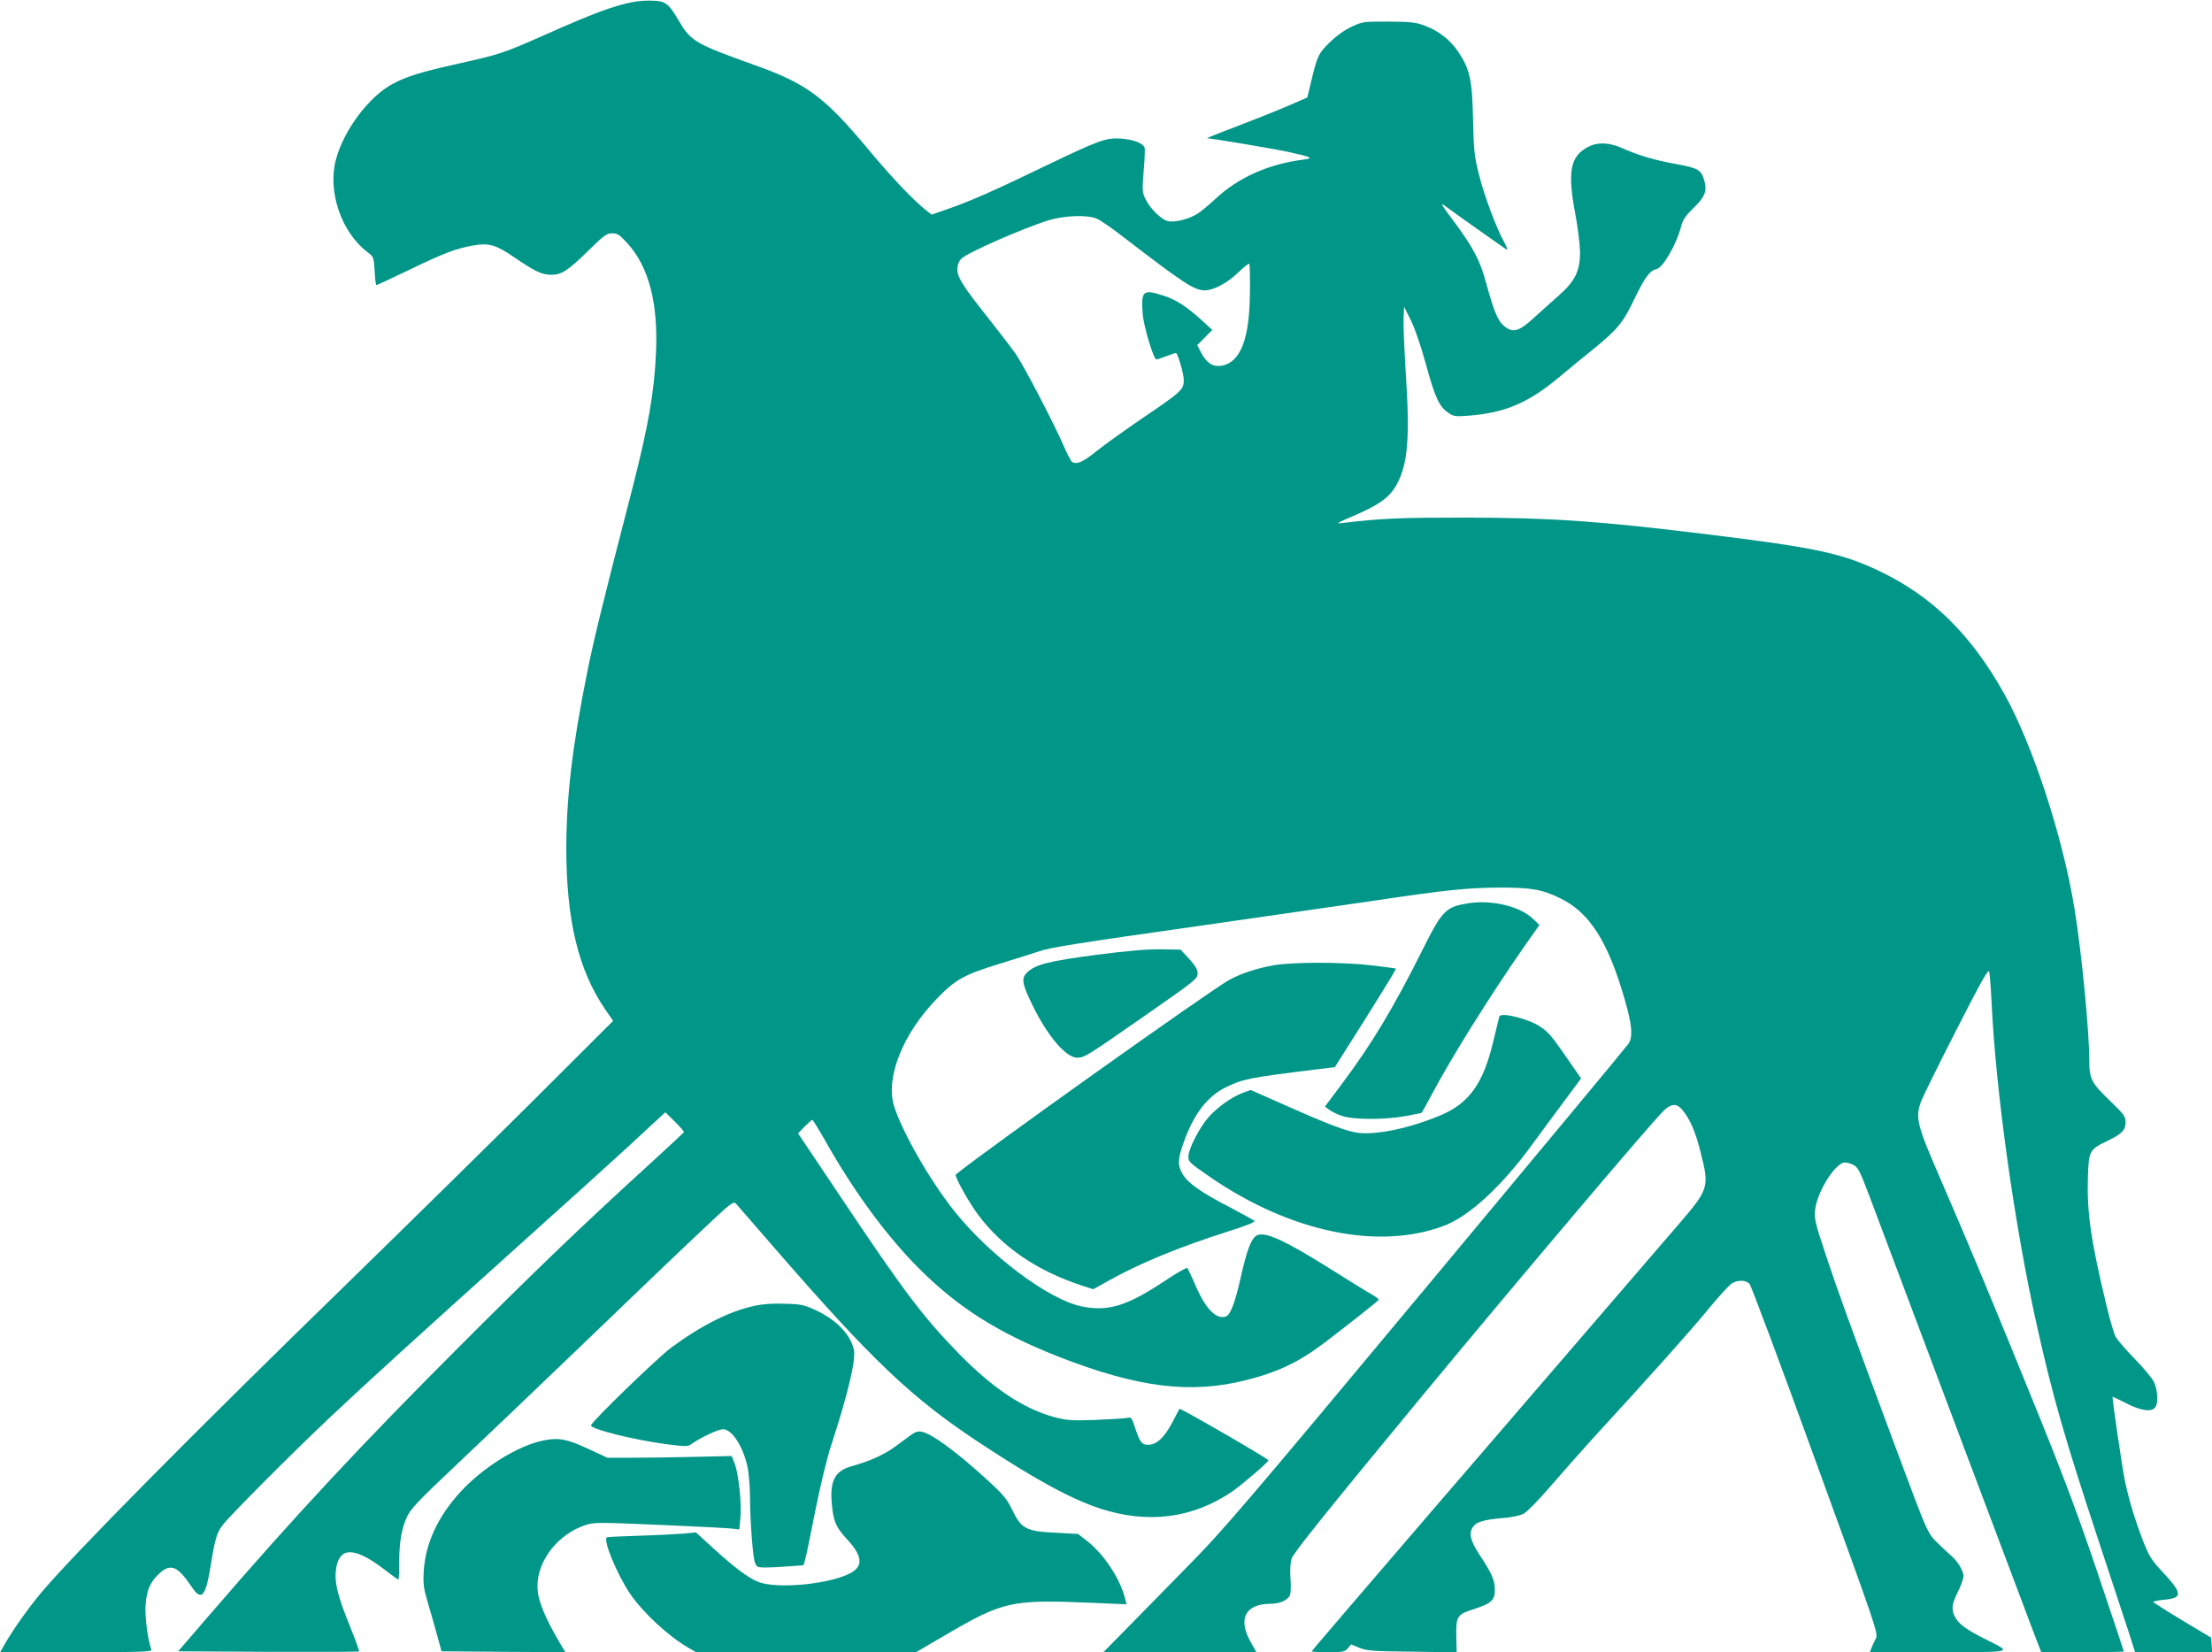 <?xml version="1.0" standalone="no"?>
<!DOCTYPE svg PUBLIC "-//W3C//DTD SVG 20010904//EN"
 "http://www.w3.org/TR/2001/REC-SVG-20010904/DTD/svg10.dtd">
<svg version="1.0" xmlns="http://www.w3.org/2000/svg"
 width="1280pt" height="956pt" viewBox="0 0 1280 956"
 preserveAspectRatio="xMidYMid meet">
<g transform="translate(0,956) scale(0.1,-0.1)"
fill="#009688" stroke="none">
<path d="M3665 9549 c-119 -24 -229 -65 -515 -192 -240 -106 -252 -110 -505
-167 -210 -47 -288 -71 -370 -114 -138 -72 -285 -267 -331 -439 -50 -186 32
-423 185 -538 33 -24 34 -28 39 -107 2 -45 7 -82 10 -82 3 0 89 40 191 89 203
98 272 124 372 141 88 15 128 4 232 -67 123 -84 163 -103 217 -103 60 0 96 23
221 146 85 83 100 94 132 94 30 0 42 -8 86 -56 125 -136 180 -346 167 -634 -9
-225 -45 -430 -139 -795 -179 -692 -220 -862 -261 -1065 -84 -418 -118 -707
-119 -1005 0 -419 69 -708 226 -937 l45 -65 -471 -470 c-260 -258 -733 -723
-1052 -1034 -906 -881 -1610 -1593 -1791 -1810 -74 -90 -149 -195 -204 -288
l-29 -51 440 0 c389 0 440 2 435 15 -20 53 -38 186 -34 254 5 88 29 142 83
189 64 57 104 39 184 -80 57 -85 81 -58 110 122 26 159 35 189 70 236 35 48
408 423 625 627 205 193 486 449 1101 1002 270 242 555 500 635 574 80 74 157
146 173 160 l27 25 55 -54 c30 -30 54 -57 53 -61 -2 -3 -86 -82 -188 -175
-386 -351 -679 -632 -1110 -1064 -572 -572 -958 -986 -1448 -1555 l-181 -210
521 -3 c287 -1 523 0 526 2 2 3 -21 67 -52 143 -70 173 -90 250 -83 322 15
141 102 145 274 15 45 -35 85 -64 88 -64 3 0 5 44 5 98 0 122 14 201 48 271
22 44 72 96 267 280 132 124 463 440 735 701 272 262 582 559 689 659 186 176
194 182 211 165 9 -11 111 -127 225 -259 567 -653 793 -867 1193 -1130 318
-209 521 -319 688 -374 276 -90 534 -57 762 97 56 38 212 172 212 182 0 9
-510 304 -515 298 -1 -2 -19 -36 -40 -76 -46 -89 -92 -132 -140 -132 -39 0
-49 14 -80 108 -15 47 -20 53 -39 48 -11 -3 -93 -8 -181 -12 -143 -5 -169 -3
-240 15 -181 48 -360 167 -560 372 -205 211 -314 355 -677 898 l-250 373 38
39 c21 21 41 39 45 39 3 0 37 -55 75 -122 166 -294 355 -551 543 -739 227
-226 457 -372 806 -509 457 -179 766 -218 1089 -135 185 47 305 105 455 219
155 119 306 238 309 245 1 4 -17 18 -40 31 -24 13 -121 73 -216 133 -286 180
-402 234 -450 208 -31 -16 -57 -85 -92 -241 -33 -147 -59 -216 -85 -227 -55
-21 -117 41 -175 174 -23 54 -46 101 -49 106 -4 4 -59 -27 -122 -69 -228 -152
-336 -185 -491 -153 -192 40 -534 297 -738 554 -140 177 -296 449 -346 603
-52 164 50 422 249 625 106 110 156 137 363 201 98 30 199 62 223 70 64 23
200 45 976 155 385 55 822 118 971 140 409 61 534 74 714 75 190 1 252 -10
357 -61 170 -82 276 -248 372 -577 45 -153 52 -226 24 -266 -9 -14 -536 -648
-1171 -1410 -1061 -1273 -1173 -1404 -1381 -1615 -124 -126 -284 -290 -356
-363 l-130 -132 442 0 443 0 -35 63 c-73 132 -27 217 118 217 57 0 105 24 113
55 4 15 4 59 1 99 -3 44 0 85 7 107 12 35 186 252 745 929 545 659 1352 1613
1412 1667 42 38 72 39 103 2 45 -53 77 -127 107 -247 51 -202 48 -212 -128
-417 -1013 -1175 -2123 -2466 -2123 -2470 0 -3 43 -5 96 -5 87 0 97 2 114 23
l18 22 49 -20 c43 -17 77 -20 305 -22 l257 -4 -2 95 c-2 114 4 124 104 156
100 33 119 50 119 111 0 56 -15 90 -90 205 -53 82 -62 122 -35 161 19 27 64
40 171 49 45 3 97 14 117 23 21 10 84 73 167 170 73 84 181 206 239 270 357
389 556 612 659 737 64 78 129 149 144 158 35 21 81 20 102 -3 9 -10 181 -469
381 -1021 356 -977 364 -1002 350 -1031 -9 -16 -20 -40 -25 -54 l-10 -25 398
0 c449 1 429 -5 267 77 -109 55 -151 86 -172 127 -23 43 -19 75 17 146 17 34
32 75 32 91 1 27 -37 90 -71 117 -9 7 -42 38 -73 68 -67 66 -57 44 -262 594
-255 686 -320 865 -391 1079 -60 180 -67 210 -62 257 10 101 107 261 166 277
11 2 35 -3 53 -12 30 -15 38 -30 99 -191 67 -178 243 -646 549 -1460 94 -250
226 -599 292 -775 66 -176 127 -337 135 -357 l15 -38 239 0 c131 0 239 2 239
4 0 2 -66 199 -146 437 -109 325 -196 559 -346 929 -245 605 -408 997 -568
1365 -137 315 -148 356 -114 451 11 28 102 214 204 413 145 284 186 357 191
339 3 -13 9 -88 13 -168 24 -522 133 -1300 262 -1877 91 -409 160 -649 351
-1228 80 -242 162 -491 182 -552 l36 -113 223 0 223 0 -3 42 -3 42 -167 100
c-93 56 -168 104 -168 107 0 3 27 9 60 12 112 10 111 35 -5 160 -67 72 -79 91
-116 186 -46 121 -81 235 -104 348 -15 72 -74 475 -70 480 1 2 36 -15 79 -37
84 -43 144 -52 167 -24 20 24 15 103 -8 150 -12 22 -62 82 -112 133 -50 51
-100 109 -110 129 -10 20 -35 107 -55 192 -88 366 -111 530 -104 735 5 146 9
154 114 204 83 40 104 62 104 108 0 33 -9 45 -94 127 -103 99 -116 124 -116
226 0 176 -45 633 -86 884 -68 417 -242 947 -406 1241 -194 347 -421 569 -732
715 -213 100 -363 132 -1001 210 -623 76 -887 94 -1385 95 -380 0 -481 -4
-710 -31 -41 -5 -37 -2 46 34 164 69 225 113 267 190 64 117 76 273 52 637 -9
143 -15 289 -13 325 l3 65 38 -76 c23 -45 58 -147 87 -252 53 -195 78 -250
130 -285 32 -22 41 -23 120 -17 209 16 345 74 524 224 50 42 136 113 191 157
146 118 178 158 244 297 58 120 88 162 125 169 39 7 118 145 146 255 8 31 26
57 70 100 67 64 80 100 61 162 -17 58 -37 69 -158 91 -128 23 -222 51 -312 91
-76 35 -144 38 -199 10 -106 -54 -123 -142 -76 -391 14 -74 26 -171 27 -216 1
-111 -28 -171 -126 -257 -39 -34 -98 -87 -132 -118 -94 -88 -130 -99 -183 -54
-35 29 -59 88 -102 247 -36 133 -75 207 -196 369 -64 85 -71 99 -43 78 51 -38
342 -244 358 -254 7 -4 0 16 -16 46 -46 84 -113 263 -145 389 -26 104 -30 135
-34 317 -5 234 -18 291 -85 392 -47 70 -114 123 -196 153 -50 19 -79 22 -208
23 -148 0 -151 0 -216 -31 -41 -19 -89 -54 -126 -91 -64 -62 -72 -79 -110
-243 l-18 -74 -115 -50 c-63 -27 -196 -80 -295 -118 -99 -37 -175 -68 -170
-68 30 -1 393 -62 470 -79 140 -31 150 -36 84 -45 -201 -26 -375 -104 -507
-228 -35 -32 -80 -70 -100 -83 -50 -33 -138 -55 -176 -44 -39 11 -101 73 -127
126 -20 41 -20 51 -11 165 6 67 8 127 5 135 -10 25 -66 46 -135 51 -88 6 -124
-7 -449 -163 -285 -138 -426 -200 -559 -246 l-89 -31 -28 22 c-73 56 -206 196
-336 353 -258 308 -356 382 -662 491 -345 124 -367 137 -439 259 -56 96 -75
111 -149 113 -34 2 -84 -2 -112 -7z m2681 -1254 c19 -8 83 -51 142 -97 363
-279 422 -318 484 -318 51 0 131 43 194 104 32 31 60 53 63 50 3 -2 5 -73 4
-157 -1 -280 -55 -418 -169 -434 -48 -6 -84 19 -115 79 l-21 41 44 44 43 44
-60 55 c-89 81 -153 122 -224 144 -117 37 -128 28 -119 -103 5 -72 63 -267 80
-267 4 0 31 9 60 20 28 11 53 19 54 17 13 -13 44 -122 44 -155 0 -57 -10 -66
-235 -219 -99 -67 -220 -154 -269 -193 -83 -66 -115 -80 -143 -62 -6 4 -28 46
-48 92 -50 118 -230 463 -276 530 -21 30 -88 118 -149 195 -157 198 -190 249
-190 296 0 25 7 46 23 62 30 33 358 177 507 223 90 27 222 32 276 9z"/>
<path d="M8500 4334 c-134 -21 -153 -40 -267 -267 -167 -335 -295 -548 -466
-776 l-100 -134 24 -18 c13 -10 47 -27 74 -36 66 -23 256 -23 374 0 46 9 85
17 86 17 2 0 28 46 58 103 116 219 335 569 533 854 l92 131 -37 35 c-74 72
-234 111 -371 91z"/>
<path d="M6344 4035 c-272 -36 -350 -55 -398 -100 -38 -35 -33 -65 28 -190 86
-178 194 -305 259 -305 44 1 52 6 395 245 288 201 302 211 302 242 0 24 -12
44 -49 85 l-49 53 -113 2 c-81 1 -189 -8 -375 -32z"/>
<path d="M7367 3974 c-95 -17 -186 -47 -252 -83 -103 -55 -1422 -994 -1584
-1127 -10 -8 75 -161 129 -233 143 -190 340 -324 601 -410 l65 -21 90 50 c178
100 409 195 692 285 117 37 159 55 150 62 -7 5 -71 40 -143 78 -168 87 -240
139 -271 190 -31 54 -30 86 7 189 58 162 136 262 243 315 100 48 132 55 530
104 l100 12 179 283 c98 156 177 285 175 287 -2 2 -65 10 -140 19 -169 20
-462 20 -571 0z"/>
<path d="M8676 3678 c-2 -7 -17 -70 -34 -140 -58 -247 -140 -362 -307 -432
-178 -74 -366 -114 -475 -101 -66 8 -165 45 -426 161 l-197 87 -44 -16 c-65
-24 -148 -83 -199 -141 -53 -60 -115 -180 -117 -226 -2 -31 4 -37 127 -122
466 -319 974 -424 1354 -280 143 55 328 224 502 461 58 79 146 199 197 267
l92 124 -70 101 c-103 149 -117 165 -167 199 -70 46 -228 85 -236 58z"/>
<path d="M4365 2004 c-145 -32 -306 -113 -480 -241 -83 -62 -465 -432 -465
-451 0 -22 251 -84 432 -108 124 -16 128 -15 155 4 51 36 150 82 177 82 52 0
116 -100 142 -219 7 -36 14 -115 14 -176 1 -141 16 -344 29 -378 10 -25 15
-27 63 -27 29 0 90 3 136 7 l82 6 11 40 c6 22 32 150 59 286 27 135 67 300 89
366 97 296 145 498 132 555 -20 89 -100 172 -219 228 -70 32 -86 36 -182 38
-69 3 -129 -2 -175 -12z"/>
<path d="M5273 1258 c-18 -13 -60 -44 -95 -70 -63 -46 -145 -83 -250 -112 -96
-27 -126 -83 -115 -214 9 -104 23 -138 87 -207 97 -104 98 -165 4 -206 -132
-59 -407 -82 -512 -44 -59 22 -140 82 -273 204 l-92 84 -71 -7 c-39 -3 -152
-9 -251 -12 -99 -3 -185 -7 -192 -9 -28 -9 57 -215 135 -330 76 -109 219 -242
333 -308 l46 -27 637 0 637 0 171 100 c334 195 380 205 840 186 l207 -9 -10
39 c-31 116 -125 256 -223 331 l-48 37 -128 7 c-172 8 -200 23 -252 131 -33
67 -51 89 -152 181 -172 157 -314 261 -371 272 -22 5 -38 0 -62 -17z"/>
<path d="M3140 1224 c-146 -31 -345 -155 -475 -296 -131 -143 -203 -298 -213
-459 -4 -74 -1 -99 23 -180 15 -52 40 -137 54 -189 l26 -95 359 -3 358 -2 -20
32 c-100 168 -142 270 -142 350 0 150 120 302 279 354 51 16 73 16 440 0 212
-9 400 -19 417 -22 l32 -4 6 63 c9 79 -9 253 -32 316 l-18 46 -219 -5 c-121
-3 -283 -5 -360 -5 l-140 0 -110 51 c-127 59 -174 67 -265 48z"/>
</g>
</svg>
